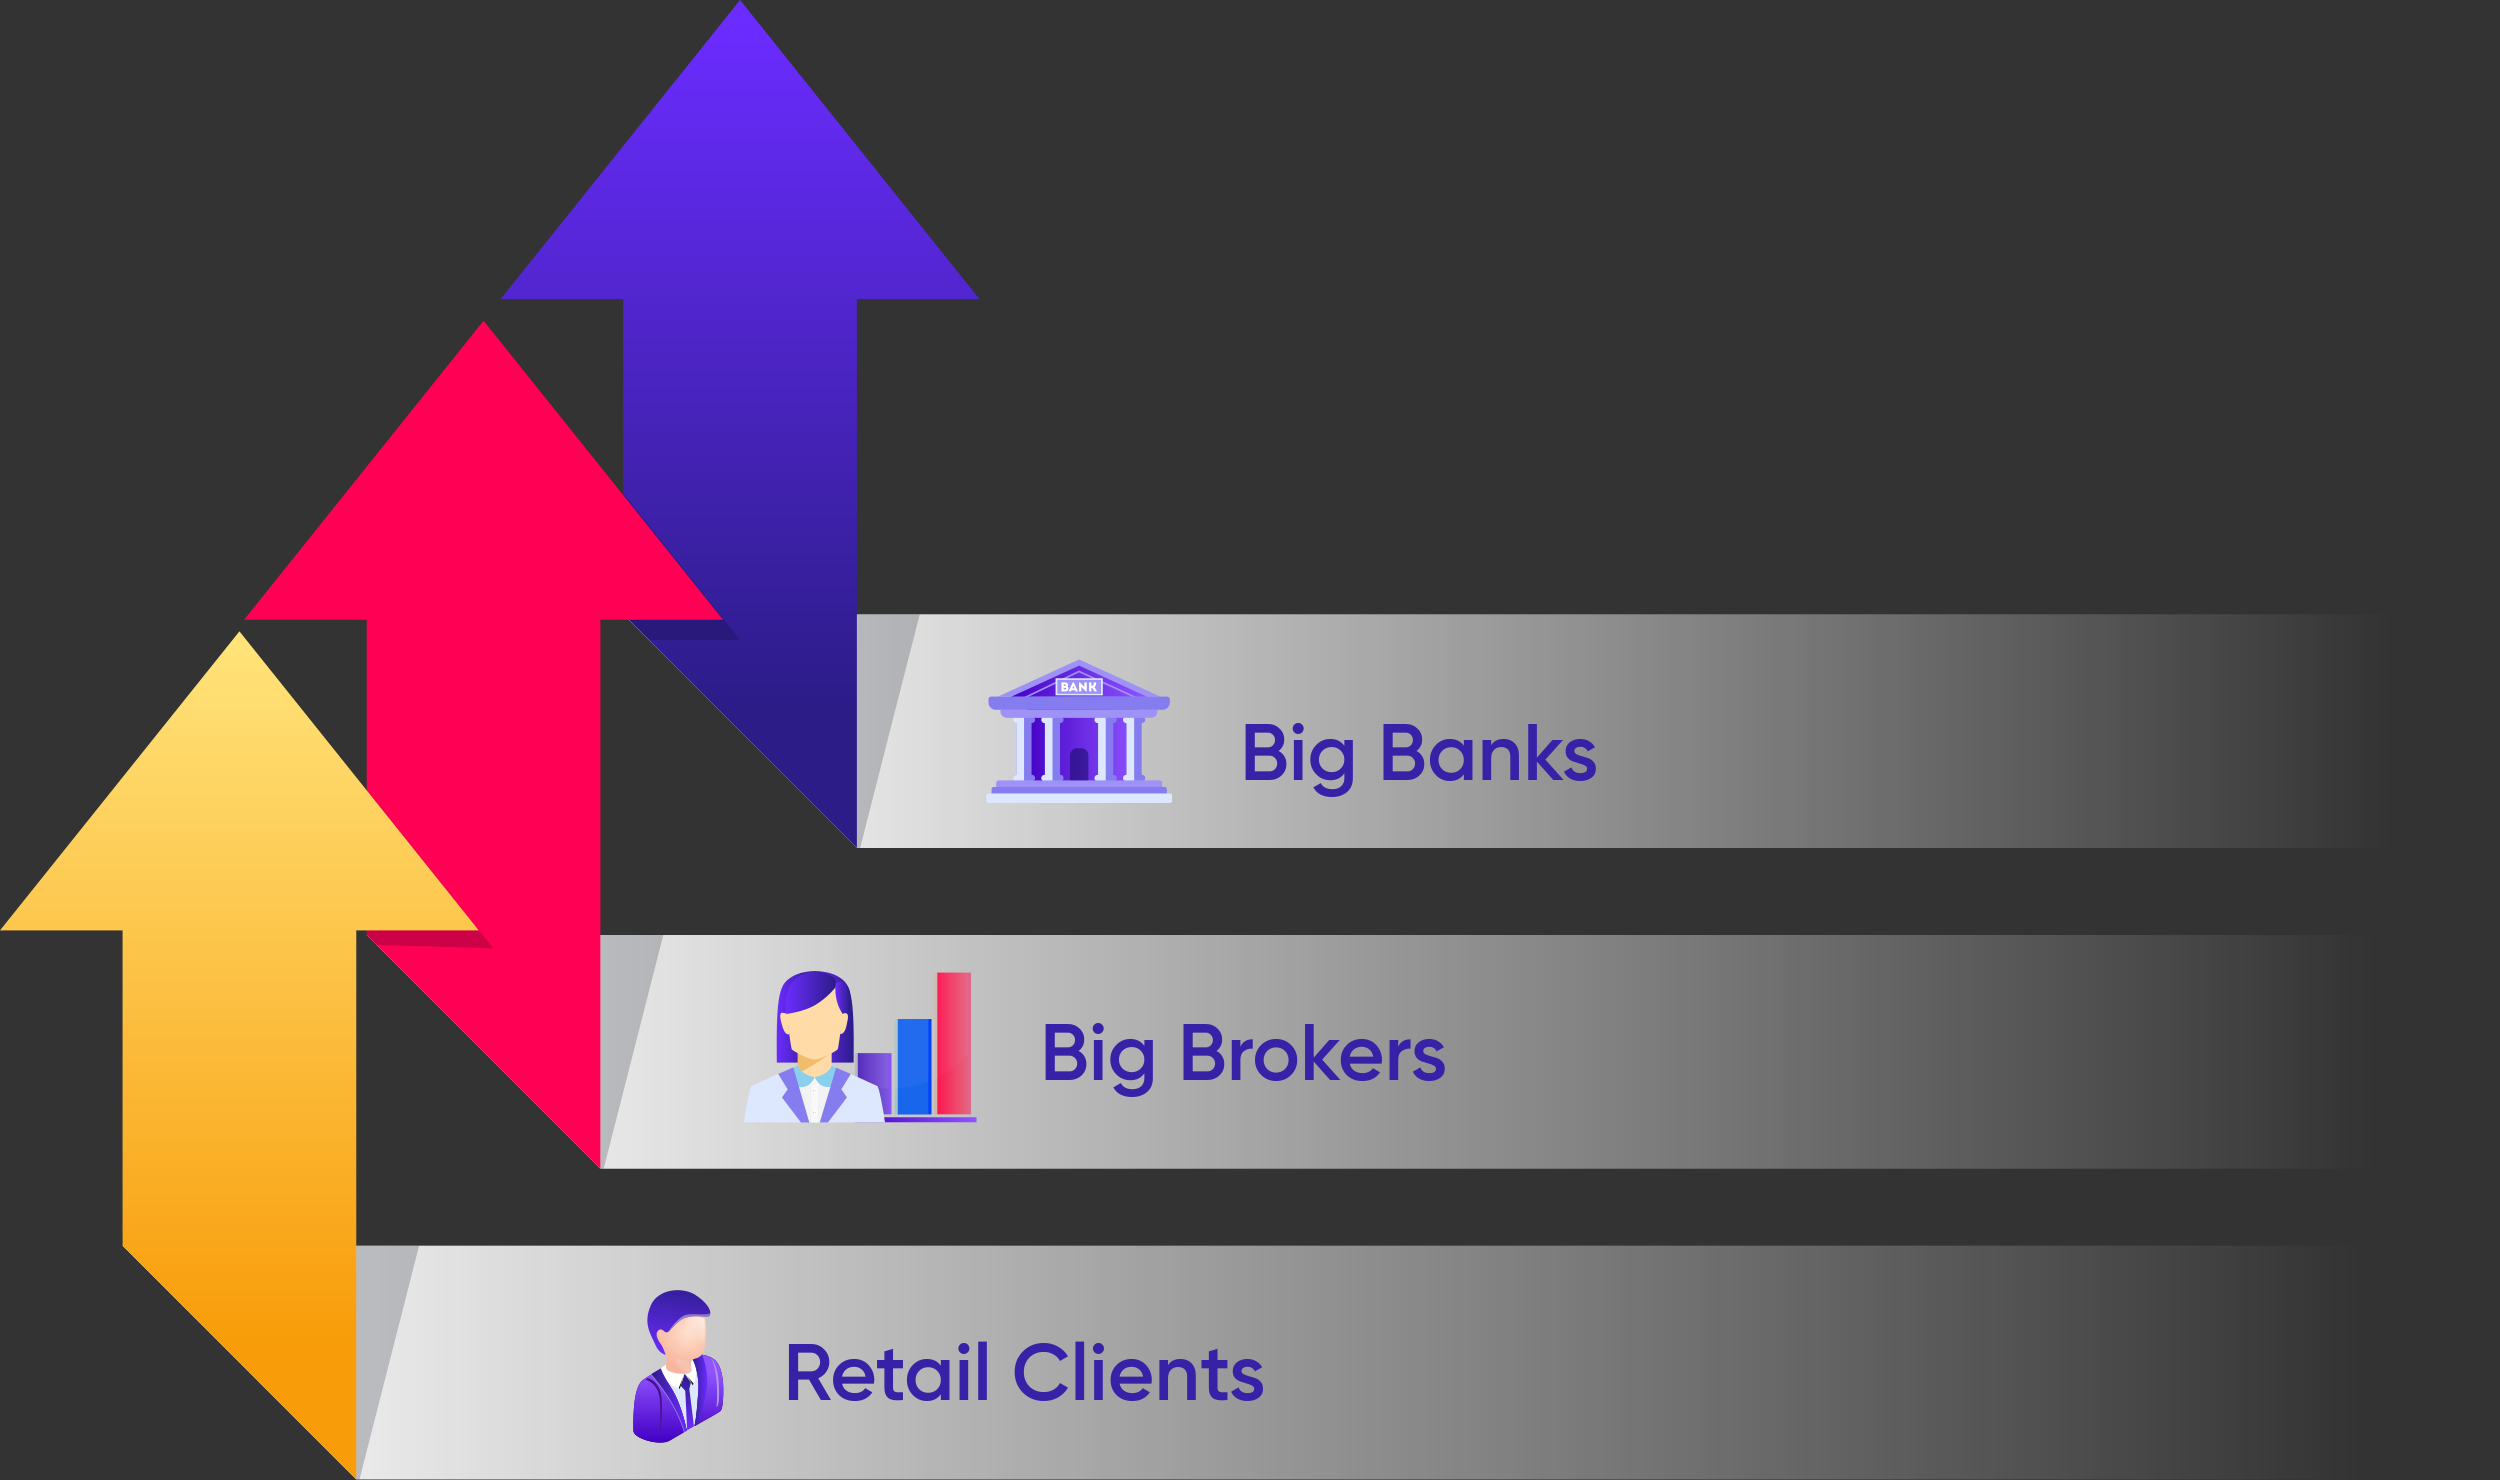 <svg width="750" height="444" viewBox="0 0 750 444" fill="none" xmlns="http://www.w3.org/2000/svg">
<rect x="0" y="0" width="750" height="444" fill="#333333" stroke="none"/>
<path d="M750 184.278V254.408H257.071L186.964 184.278H750Z" fill="url(#paint0_linear)"/>
<path d="M293.822 89.714L222.016 0L150.186 89.714H186.962V184.279L257.069 254.409V89.714H293.822Z" fill="url(#paint1_linear)"/>
<path opacity="0.2" d="M222 192L187 148L188 185L195 192H222Z" fill="#000515"/>
<path opacity="0.2" d="M275.917 184.278H257.071V254.408H258.032L275.917 184.278Z" fill="#000515"/>
<path d="M750.001 280.498V350.628H180.123L110.016 280.498H750.001Z" fill="url(#paint2_linear)"/>
<path d="M216.895 185.911L145.066 96.22L73.237 185.911H110.012V280.499L180.12 350.629V185.911H216.895Z" fill="url(#paint3_linear)"/>
<path opacity="0.2" d="M148 284.5L110 237V280.5L113 283.5L148 284.5Z" fill="#000515"/>
<path opacity="0.2" d="M198.989 280.498H180.121V350.628H181.105L198.989 280.498Z" fill="#000515"/>
<path d="M750 373.7V443.831H106.881L36.773 373.7H750Z" fill="url(#paint4_linear)"/>
<path d="M143.636 279.112L71.829 189.398L0 279.112H36.775V373.699L106.883 443.83V279.112H143.636Z" fill="url(#paint5_linear)"/>
<path opacity="0.2" d="M125.73 373.7H106.884V443.831H107.846L125.73 373.7Z" fill="#000515"/>
<path d="M341.395 210.011H308.196V235.563H341.395V210.011Z" fill="url(#paint6_linear)"/>
<path d="M309.561 232.434H309.471V216.919H309.561C310.097 216.919 310.544 216.472 310.544 215.935C310.544 215.399 310.097 214.952 309.561 214.952H309.471V214.929H304.933V214.952H304.844C304.307 214.952 303.86 215.399 303.86 215.935C303.86 216.472 304.307 216.919 304.844 216.919H304.933V232.434H304.844C304.307 232.434 303.86 232.881 303.86 233.417C303.86 233.954 304.307 234.401 304.844 234.401H304.933V234.893H309.471V234.401H309.561C310.097 234.401 310.544 233.954 310.544 233.417C310.544 232.881 310.097 232.434 309.561 232.434Z" fill="#857DEF"/>
<path d="M307.213 234.893V214.974L304.933 214.951V214.974H304.844C304.307 214.974 303.86 215.421 303.86 215.957C303.86 216.494 304.307 216.941 304.844 216.941H304.933V232.456H304.844C304.307 232.456 303.86 232.903 303.86 233.439C303.86 233.976 304.307 234.423 304.844 234.423H304.933V234.915H307.213V234.893Z" fill="#DDE8FE"/>
<path d="M318.103 232.434H318.013V216.919H318.103C318.639 216.919 319.086 216.472 319.086 215.935C319.086 215.399 318.639 214.952 318.103 214.952H318.013V214.929H313.475V214.952H313.385C312.849 214.952 312.402 215.399 312.402 215.935C312.402 216.472 312.849 216.919 313.385 216.919H313.475V232.434H313.385C312.849 232.434 312.402 232.881 312.402 233.417C312.402 233.954 312.849 234.401 313.385 234.401H313.475V234.893H318.013V234.401H318.103C318.639 234.401 319.086 233.954 319.086 233.417C319.086 232.881 318.639 232.434 318.103 232.434Z" fill="#857DEF"/>
<path d="M315.755 234.893V214.974L313.475 214.951V214.974H313.385C312.849 214.974 312.402 215.421 312.402 215.957C312.402 216.494 312.849 216.941 313.385 216.941H313.475V232.456H313.385C312.849 232.456 312.402 232.903 312.402 233.439C312.402 233.976 312.849 234.423 313.385 234.423H313.475V234.915H315.755V234.893Z" fill="#DDE8FE"/>
<path d="M334.061 232.434H333.972V216.919H334.061C334.598 216.919 335.045 216.472 335.045 215.935C335.045 215.399 334.598 214.952 334.061 214.952H333.972V214.929H329.433V214.952H329.344C328.807 214.952 328.36 215.399 328.36 215.935C328.36 216.472 328.807 216.919 329.344 216.919H329.433V232.434H329.344C328.807 232.434 328.36 232.881 328.36 233.417C328.36 233.954 328.807 234.401 329.344 234.401H329.433V234.893H333.972V234.401H334.061C334.598 234.401 335.045 233.954 335.045 233.417C335.045 232.881 334.598 232.434 334.061 232.434Z" fill="#857DEF"/>
<path d="M331.713 234.892V214.973L329.433 214.951V214.973H329.344C328.807 214.973 328.36 215.42 328.36 215.957C328.36 216.493 328.807 216.941 329.344 216.941H329.433V232.456H329.344C328.807 232.456 328.36 232.903 328.36 233.439C328.36 233.976 328.807 234.423 329.344 234.423H329.433V234.915H331.713V234.892Z" fill="#DDE8FE"/>
<path d="M342.601 232.434H342.512V216.919H342.601C343.138 216.919 343.585 216.472 343.585 215.935C343.585 215.399 343.138 214.952 342.601 214.952H342.512V214.929H337.974V214.952H337.884C337.348 214.952 336.901 215.399 336.901 215.935C336.901 216.472 337.348 216.919 337.884 216.919H337.974V232.434H337.884C337.348 232.434 336.901 232.881 336.901 233.417C336.901 233.954 337.348 234.401 337.884 234.401H337.974V234.893H342.512V234.401H342.601C343.138 234.401 343.585 233.954 343.585 233.417C343.585 232.881 343.16 232.434 342.601 232.434Z" fill="#857DEF"/>
<path d="M340.254 234.893V214.974L337.974 214.951V214.974H337.884C337.348 214.974 336.901 215.421 336.901 215.957C336.901 216.494 337.348 216.941 337.884 216.941H337.974V232.456H337.884C337.348 232.456 336.901 232.903 336.901 233.439C336.901 233.976 337.348 234.423 337.884 234.423H337.974V234.915H340.254V234.893Z" fill="#DDE8FE"/>
<path d="M348.661 238.068H298.853V234.848C298.853 234.446 299.188 234.111 299.59 234.111H347.901C348.304 234.111 348.639 234.446 348.639 234.848V238.068H348.661Z" fill="#9F92F7"/>
<path d="M349.374 238.917H298.134C297.754 238.917 297.463 238.626 297.463 238.246V236.749C297.463 236.369 297.754 236.078 298.134 236.078H349.374C349.754 236.078 350.044 236.369 350.044 236.749V238.246C350.044 238.604 349.731 238.917 349.374 238.917Z" fill="#857DEF"/>
<path d="M350.985 240.884H296.549C296.191 240.884 295.901 240.593 295.901 240.236V238.693C295.901 238.335 296.191 238.045 296.549 238.045H350.985C351.343 238.045 351.634 238.335 351.634 238.693V240.236C351.634 240.593 351.343 240.884 350.985 240.884Z" fill="#DDE8FE"/>
<path d="M345.353 215.354H302.05C300.999 215.354 300.127 214.504 300.127 213.431V212.895H347.254V213.431C347.276 214.504 346.404 215.354 345.353 215.354Z" fill="#9F92F7"/>
<path d="M348.081 208.982L323.714 197.826L299.368 208.982H348.081Z" fill="#9F92F7"/>
<path d="M344.187 209.071L323.732 199.682L303.231 209.071L323.709 208.982L344.187 209.071Z" fill="url(#paint7_linear)"/>
<path d="M341.662 209.988L323.711 201.717L306.564 209.988L306.34 209.541L323.711 201.158L341.886 209.519L341.662 209.988Z" fill="#9F92F7"/>
<path d="M348.748 212.939H298.716C297.509 212.939 296.547 211.955 296.547 210.771V209.787C296.547 209.34 296.905 208.982 297.352 208.982H350.157C350.604 208.982 350.961 209.34 350.961 209.787V210.771C350.917 211.978 349.955 212.939 348.748 212.939Z" fill="#857DEF"/>
<path opacity="0.5" d="M324.361 224.453H323.154C321.969 224.453 321.008 225.414 321.008 226.599V234.088H326.507V226.599C326.507 225.414 325.546 224.453 324.361 224.453Z" fill="#0B0754"/>
<path d="M330.84 203.482H316.667V208.602H330.84V203.482Z" fill="#DDE8FE"/>
<path d="M330.305 203.951H317.205V208.154H330.305V203.951Z" fill="#9F92F7"/>
<path d="M320.219 206.009C320.443 206.121 320.555 206.322 320.555 206.568C320.555 207.037 320.264 207.417 319.705 207.417H318.431V204.712H319.593C320.063 204.712 320.443 205.07 320.443 205.54C320.443 205.718 320.354 205.897 320.219 206.009ZM319.102 205.338V205.785H319.549C319.817 205.785 319.817 205.338 319.549 205.338H319.102ZM319.102 206.344V206.814H319.66C319.929 206.814 319.929 206.344 319.66 206.344H319.102Z" fill="white"/>
<path d="M322.524 207.082H321.451L321.294 207.417H320.624V207.328L321.831 204.69H322.122L323.351 207.328V207.417H322.681L322.524 207.082ZM321.987 205.785L321.697 206.501H322.3L321.987 205.785Z" fill="white"/>
<path d="M324.422 206.098V207.417C324.176 207.417 323.952 207.417 323.707 207.417V204.712H323.952L325.316 206.053V204.734C325.562 204.734 325.786 204.734 326.032 204.734V207.439H325.786L324.422 206.098Z" fill="white"/>
<path d="M326.728 207.417V204.712C326.952 204.712 327.198 204.712 327.421 204.712V205.74H327.466C328.159 205.74 328.114 205.226 328.114 204.712C328.36 204.712 328.584 204.712 328.83 204.712C328.83 205.271 328.852 205.763 328.316 206.12L329.053 207.305V207.417H328.293L327.69 206.366C327.6 206.389 327.511 206.389 327.421 206.389V207.417C327.198 207.417 326.974 207.417 326.728 207.417Z" fill="white"/>
<path d="M267.465 315.955H257.337V334.287H267.465V315.955Z" fill="url(#paint8_linear)"/>
<path d="M279.45 305.716H269.323V334.331H279.45V305.716Z" fill="#0041F9"/>
<path d="M291.322 291.789H281.195V334.287H291.322V291.789Z" fill="url(#paint9_linear)"/>
<path d="M292.954 335.18H256.425V336.678H292.954V335.18Z" fill="url(#paint10_linear)"/>
<path opacity="0.3" d="M256.425 334.286H266.552V326.574C262.997 326.462 259.577 325.746 256.425 324.517V334.286Z" fill="#60768E"/>
<path opacity="0.3" d="M268.384 334.309H278.511V324.517C275.359 325.746 271.939 326.462 268.384 326.551V334.309Z" fill="#4DBBC9"/>
<path opacity="0.2" d="M280.278 323.78V334.265H290.405V316.224C287.588 319.398 284.145 321.991 280.278 323.78Z" fill="#F5763D"/>
<path opacity="0.3" d="M256.425 315.955V324.517C259.577 325.747 262.997 326.462 266.552 326.574V315.955H256.425Z" fill="#8091A5"/>
<path opacity="0.3" d="M268.384 305.718V326.576C271.939 326.464 275.359 325.771 278.511 324.542V305.718H268.384V305.718Z" fill="#71C9D4"/>
<path opacity="0.2" d="M290.405 316.246V291.789H280.278V323.803C284.145 321.992 287.588 319.399 290.405 316.246Z" fill="#F79164"/>
<path d="M251.326 292.906C255.171 295.164 256.356 297.288 256.088 318.772H244.574L244.418 291.386C244.418 291.386 248.33 291.14 251.326 292.906Z" fill="url(#paint11_linear)"/>
<path d="M237.801 292.906C233.956 295.164 232.771 297.288 233.039 318.772H244.553L244.709 291.386C244.732 291.386 240.797 291.14 237.801 292.906Z" fill="url(#paint12_linear)"/>
<path d="M244.418 313.785L239.344 311.237V322.727C239.344 322.727 241.311 325.075 244.418 325.075C248.085 325.075 249.493 322.906 249.493 322.906V312.913L244.418 313.785Z" fill="#FFDBA8"/>
<path d="M249.472 315.709C249.472 315.709 247.057 317.944 239.322 322.147L239.345 314.636L249.472 315.709Z" fill="#F0BD6D"/>
<path d="M244.531 293.129C244.487 293.129 244.442 293.129 244.419 293.129C242.497 293.129 234.784 293.599 235.991 304.464C235.991 304.464 237.266 314.323 237.534 314.792C237.802 315.262 242.765 317.989 244.419 317.855C246.074 317.967 251.037 315.262 251.305 314.792C251.573 314.323 252.848 304.464 252.848 304.464C253.764 293.554 246.521 293.129 244.531 293.129Z" fill="#FFDBA8"/>
<path d="M236.773 310.277C236.773 310.277 235.633 310.813 234.806 308.198C233.777 304.889 233.889 303.838 234.716 303.838C235.991 303.838 236.348 304.621 236.348 304.621L236.773 310.277Z" fill="#FFDBA8"/>
<path d="M244.688 291.385C244.643 291.385 244.598 291.385 244.553 291.385C244.509 291.385 244.464 291.385 244.397 291.385C242.206 291.407 234.069 293.062 235.946 304.195C235.946 304.195 240.954 303.569 244.397 301.602C248.332 299.366 250.925 295.856 250.925 295.856C251.461 292.503 246.722 291.385 244.688 291.385Z" fill="url(#paint13_linear)"/>
<path d="M245.939 336.747H242.809C242.809 336.747 237.444 327 237.466 326.15C237.488 325.301 244.419 323.177 244.419 323.177C244.419 323.177 249.985 323.199 250.768 323.49C252.645 324.183 248.778 333.595 245.939 336.747Z" fill="#F2F2F2"/>
<path d="M250.723 294.874C250.723 294.874 249.806 299.792 252.802 304.174C255.775 308.555 254.881 297.176 254.881 297.176C254.881 297.176 253.674 293.13 250.723 294.874Z" fill="url(#paint14_linear)"/>
<path d="M252.041 310.209C252.041 310.209 253.293 310.522 253.919 307.84C254.656 304.754 254.5 304.084 253.673 303.95C252.957 303.838 252.197 304.598 252.197 304.598L252.041 310.209Z" fill="#FFDBA8"/>
<path d="M245.466 323.153H243.365V336.723H245.466V323.153Z" fill="#F8F8F8"/>
<path d="M249.491 319.756C249.491 319.756 248.753 322.304 244.416 323.154C244.416 323.154 245.981 327.379 250.095 325.747C254.365 324.071 252.263 320.807 249.491 319.756Z" fill="#8ACFEC"/>
<path d="M239.32 319.666C239.32 319.666 240.035 322.304 244.395 323.154C244.395 323.154 242.83 327.379 238.716 325.747C234.446 324.07 236.57 320.717 239.32 319.666Z" fill="#8ACFEC"/>
<path d="M234.604 329.235L235.722 327.603L236.281 326.798L234.224 323.423L233.464 322.171L233.441 322.148C233.441 322.148 225.46 325.792 225.438 325.815C224.879 326.441 223.828 331.94 223.158 336.724H240.282L234.604 329.235Z" fill="#DDE8FE"/>
<path d="M254.074 329.235L245.937 336.746H265.498C264.805 331.962 263.777 326.44 263.218 325.837C263.195 325.814 255.214 322.17 255.214 322.17L252.398 326.82L254.074 329.235Z" fill="#DDE8FE"/>
<path d="M236.301 326.798L235.742 327.625L234.602 329.234L240.303 336.746H242.784L241.913 333.683L238.894 323.333L237.978 320.225L233.484 322.17L234.244 323.444L236.301 326.798Z" fill="#857DEF"/>
<path d="M254.074 329.235L252.375 326.798L255.214 322.17L250.833 320.315L249.938 323.333L247.055 332.946L245.937 336.746H248.374L254.074 329.235Z" fill="#857DEF"/>
<path d="M243.57 327.245C243.57 327.67 243.928 328.028 244.353 328.028V326.463C243.906 326.463 243.57 326.82 243.57 327.245Z" fill="#F7F7F7"/>
<path d="M244.35 326.463V328.028C244.35 328.028 244.35 328.028 244.373 328.028C244.797 328.028 245.155 327.67 245.155 327.245C245.133 326.798 244.775 326.463 244.35 326.463Z" fill="white"/>
<path d="M244.241 327.245C244.241 327.334 244.174 327.424 244.062 327.424C243.973 327.424 243.883 327.357 243.883 327.245C243.883 327.155 243.95 327.066 244.062 327.066C244.152 327.066 244.241 327.155 244.241 327.245Z" fill="#C9C9C9"/>
<path d="M244.844 327.245C244.844 327.334 244.777 327.423 244.665 327.423C244.576 327.423 244.486 327.356 244.486 327.245C244.486 327.155 244.553 327.066 244.665 327.066C244.777 327.066 244.844 327.155 244.844 327.245Z" fill="#D4D4D4"/>
<path d="M243.57 333.816C243.57 334.241 243.928 334.599 244.353 334.599V333.034C243.928 333.011 243.57 333.369 243.57 333.816Z" fill="#F7F7F7"/>
<path d="M244.35 333.012V334.577C244.35 334.577 244.35 334.577 244.373 334.577C244.797 334.577 245.155 334.219 245.155 333.795C245.133 333.37 244.797 333.012 244.35 333.012Z" fill="white"/>
<path d="M244.241 333.794C244.241 333.883 244.174 333.972 244.062 333.972C243.973 333.972 243.883 333.905 243.883 333.794C243.883 333.704 243.95 333.615 244.062 333.615C244.152 333.637 244.241 333.704 244.241 333.794Z" fill="#C9C9C9"/>
<path d="M244.867 333.794C244.867 333.883 244.8 333.972 244.688 333.972C244.598 333.972 244.509 333.905 244.509 333.794C244.509 333.704 244.576 333.615 244.688 333.615C244.777 333.615 244.867 333.704 244.867 333.794Z" fill="#D4D4D4"/>
<path d="M383.568 225.288C384.304 225.672 384.88 226.2 385.296 226.872C385.712 227.544 385.92 228.32 385.92 229.2C385.92 230.576 385.432 231.72 384.456 232.632C383.48 233.544 382.288 234 380.88 234H373.68V217.2H380.352C381.728 217.2 382.888 217.648 383.832 218.544C384.792 219.424 385.272 220.528 385.272 221.856C385.272 223.312 384.704 224.456 383.568 225.288ZM380.352 219.792H376.44V224.208H380.352C380.96 224.208 381.472 224 381.888 223.584C382.304 223.152 382.512 222.624 382.512 222C382.512 221.376 382.304 220.856 381.888 220.44C381.472 220.008 380.96 219.792 380.352 219.792ZM380.88 231.408C381.52 231.408 382.056 231.184 382.488 230.736C382.936 230.272 383.16 229.712 383.16 229.056C383.16 228.4 382.936 227.848 382.488 227.4C382.056 226.936 381.52 226.704 380.88 226.704H376.44V231.408H380.88Z" fill="#3721A7"/>
<path d="M390.609 219.72C390.289 220.04 389.905 220.2 389.457 220.2C389.009 220.2 388.617 220.04 388.281 219.72C387.961 219.384 387.801 218.992 387.801 218.544C387.801 218.096 387.961 217.712 388.281 217.392C388.601 217.056 388.993 216.888 389.457 216.888C389.921 216.888 390.313 217.056 390.633 217.392C390.953 217.712 391.113 218.096 391.113 218.544C391.113 218.992 390.945 219.384 390.609 219.72ZM388.161 234V222H390.753V234H388.161Z" fill="#3721A7"/>
<path d="M403.314 222H405.858V233.448C405.858 235.272 405.258 236.672 404.058 237.648C402.858 238.624 401.402 239.112 399.69 239.112C396.922 239.112 395.026 238.144 394.002 236.208L396.234 234.912C396.858 236.144 398.026 236.76 399.738 236.76C400.858 236.76 401.73 236.464 402.354 235.872C402.994 235.296 403.314 234.488 403.314 233.448V231.984C402.338 233.376 400.946 234.072 399.138 234.072C397.442 234.072 396.01 233.472 394.842 232.272C393.674 231.056 393.09 229.592 393.09 227.88C393.09 226.168 393.674 224.712 394.842 223.512C396.01 222.296 397.442 221.688 399.138 221.688C400.946 221.688 402.338 222.384 403.314 223.776V222ZM396.762 230.568C397.498 231.288 398.41 231.648 399.498 231.648C400.586 231.648 401.49 231.288 402.21 230.568C402.946 229.848 403.314 228.952 403.314 227.88C403.314 226.808 402.946 225.912 402.21 225.192C401.49 224.472 400.586 224.112 399.498 224.112C398.41 224.112 397.498 224.472 396.762 225.192C396.042 225.912 395.682 226.808 395.682 227.88C395.682 228.952 396.042 229.848 396.762 230.568Z" fill="#3721A7"/>
<path d="M424.935 225.288C425.671 225.672 426.247 226.2 426.663 226.872C427.079 227.544 427.287 228.32 427.287 229.2C427.287 230.576 426.799 231.72 425.823 232.632C424.847 233.544 423.655 234 422.247 234H415.047V217.2H421.719C423.095 217.2 424.255 217.648 425.199 218.544C426.159 219.424 426.639 220.528 426.639 221.856C426.639 223.312 426.071 224.456 424.935 225.288ZM421.719 219.792H417.807V224.208H421.719C422.327 224.208 422.839 224 423.255 223.584C423.671 223.152 423.879 222.624 423.879 222C423.879 221.376 423.671 220.856 423.255 220.44C422.839 220.008 422.327 219.792 421.719 219.792ZM422.247 231.408C422.887 231.408 423.423 231.184 423.855 230.736C424.303 230.272 424.527 229.712 424.527 229.056C424.527 228.4 424.303 227.848 423.855 227.4C423.423 226.936 422.887 226.704 422.247 226.704H417.807V231.408H422.247Z" fill="#3721A7"/>
<path d="M439.149 222H441.741V234H439.149V232.272C438.173 233.632 436.773 234.312 434.949 234.312C433.301 234.312 431.893 233.704 430.725 232.488C429.557 231.256 428.973 229.76 428.973 228C428.973 226.224 429.557 224.728 430.725 223.512C431.893 222.296 433.301 221.688 434.949 221.688C436.773 221.688 438.173 222.36 439.149 223.704V222ZM432.645 230.76C433.365 231.48 434.269 231.84 435.357 231.84C436.445 231.84 437.349 231.48 438.069 230.76C438.789 230.024 439.149 229.104 439.149 228C439.149 226.896 438.789 225.984 438.069 225.264C437.349 224.528 436.445 224.16 435.357 224.16C434.269 224.16 433.365 224.528 432.645 225.264C431.925 225.984 431.565 226.896 431.565 228C431.565 229.104 431.925 230.024 432.645 230.76Z" fill="#3721A7"/>
<path d="M451.074 221.688C452.45 221.688 453.562 222.128 454.41 223.008C455.258 223.888 455.682 225.096 455.682 226.632V234H453.09V226.896C453.09 226 452.85 225.312 452.37 224.832C451.89 224.352 451.234 224.112 450.402 224.112C449.49 224.112 448.754 224.4 448.194 224.976C447.634 225.536 447.354 226.4 447.354 227.568V234H444.762V222H447.354V223.536C448.138 222.304 449.378 221.688 451.074 221.688Z" fill="#3721A7"/>
<path d="M469.081 234H465.985L461.065 228.456V234H458.473V217.2H461.065V227.304L465.721 222H468.889L463.609 227.88L469.081 234Z" fill="#3721A7"/>
<path d="M472.309 225.312C472.309 225.712 472.525 226.032 472.957 226.272C473.405 226.496 473.941 226.696 474.565 226.872C475.205 227.032 475.845 227.224 476.485 227.448C477.125 227.672 477.661 228.056 478.093 228.6C478.541 229.128 478.765 229.8 478.765 230.616C478.765 231.768 478.317 232.672 477.421 233.328C476.541 233.984 475.429 234.312 474.085 234.312C472.901 234.312 471.885 234.064 471.037 233.568C470.189 233.072 469.573 232.384 469.189 231.504L471.421 230.208C471.837 231.36 472.725 231.936 474.085 231.936C475.445 231.936 476.125 231.488 476.125 230.592C476.125 230.208 475.901 229.896 475.453 229.656C475.021 229.416 474.485 229.216 473.845 229.056C473.221 228.88 472.589 228.68 471.949 228.456C471.309 228.232 470.765 227.864 470.317 227.352C469.885 226.824 469.669 226.16 469.669 225.36C469.669 224.256 470.085 223.368 470.917 222.696C471.765 222.024 472.813 221.688 474.061 221.688C475.053 221.688 475.933 221.912 476.701 222.36C477.485 222.792 478.085 223.4 478.501 224.184L476.317 225.408C475.901 224.496 475.149 224.04 474.061 224.04C473.565 224.04 473.149 224.152 472.813 224.376C472.477 224.584 472.309 224.896 472.309 225.312Z" fill="#3721A7"/>
<path d="M323.568 315.288C324.304 315.672 324.88 316.2 325.296 316.872C325.712 317.544 325.92 318.32 325.92 319.2C325.92 320.576 325.432 321.72 324.456 322.632C323.48 323.544 322.288 324 320.88 324H313.68V307.2H320.352C321.728 307.2 322.888 307.648 323.832 308.544C324.792 309.424 325.272 310.528 325.272 311.856C325.272 313.312 324.704 314.456 323.568 315.288ZM320.352 309.792H316.44V314.208H320.352C320.96 314.208 321.472 314 321.888 313.584C322.304 313.152 322.512 312.624 322.512 312C322.512 311.376 322.304 310.856 321.888 310.44C321.472 310.008 320.96 309.792 320.352 309.792ZM320.88 321.408C321.52 321.408 322.056 321.184 322.488 320.736C322.936 320.272 323.16 319.712 323.16 319.056C323.16 318.4 322.936 317.848 322.488 317.4C322.056 316.936 321.52 316.704 320.88 316.704H316.44V321.408H320.88Z" fill="#3721A7"/>
<path d="M330.609 309.72C330.289 310.04 329.905 310.2 329.457 310.2C329.009 310.2 328.617 310.04 328.281 309.72C327.961 309.384 327.801 308.992 327.801 308.544C327.801 308.096 327.961 307.712 328.281 307.392C328.601 307.056 328.993 306.888 329.457 306.888C329.921 306.888 330.313 307.056 330.633 307.392C330.953 307.712 331.113 308.096 331.113 308.544C331.113 308.992 330.945 309.384 330.609 309.72ZM328.161 324V312H330.753V324H328.161Z" fill="#3721A7"/>
<path d="M343.314 312H345.858V323.448C345.858 325.272 345.258 326.672 344.058 327.648C342.858 328.624 341.402 329.112 339.69 329.112C336.922 329.112 335.026 328.144 334.002 326.208L336.234 324.912C336.858 326.144 338.026 326.76 339.738 326.76C340.858 326.76 341.73 326.464 342.354 325.872C342.994 325.296 343.314 324.488 343.314 323.448V321.984C342.338 323.376 340.946 324.072 339.138 324.072C337.442 324.072 336.01 323.472 334.842 322.272C333.674 321.056 333.09 319.592 333.09 317.88C333.09 316.168 333.674 314.712 334.842 313.512C336.01 312.296 337.442 311.688 339.138 311.688C340.946 311.688 342.338 312.384 343.314 313.776V312ZM336.762 320.568C337.498 321.288 338.41 321.648 339.498 321.648C340.586 321.648 341.49 321.288 342.21 320.568C342.946 319.848 343.314 318.952 343.314 317.88C343.314 316.808 342.946 315.912 342.21 315.192C341.49 314.472 340.586 314.112 339.498 314.112C338.41 314.112 337.498 314.472 336.762 315.192C336.042 315.912 335.682 316.808 335.682 317.88C335.682 318.952 336.042 319.848 336.762 320.568Z" fill="#3721A7"/>
<path d="M364.935 315.288C365.671 315.672 366.247 316.2 366.663 316.872C367.079 317.544 367.287 318.32 367.287 319.2C367.287 320.576 366.799 321.72 365.823 322.632C364.847 323.544 363.655 324 362.247 324H355.047V307.2H361.719C363.095 307.2 364.255 307.648 365.199 308.544C366.159 309.424 366.639 310.528 366.639 311.856C366.639 313.312 366.071 314.456 364.935 315.288ZM361.719 309.792H357.807V314.208H361.719C362.327 314.208 362.839 314 363.255 313.584C363.671 313.152 363.879 312.624 363.879 312C363.879 311.376 363.671 310.856 363.255 310.44C362.839 310.008 362.327 309.792 361.719 309.792ZM362.247 321.408C362.887 321.408 363.423 321.184 363.855 320.736C364.303 320.272 364.527 319.712 364.527 319.056C364.527 318.4 364.303 317.848 363.855 317.4C363.423 316.936 362.887 316.704 362.247 316.704H357.807V321.408H362.247Z" fill="#3721A7"/>
<path d="M372.12 314.016C372.776 312.528 374.008 311.784 375.816 311.784V314.592C374.824 314.528 373.96 314.768 373.224 315.312C372.488 315.84 372.12 316.72 372.12 317.952V324H369.528V312H372.12V314.016Z" fill="#3721A7"/>
<path d="M382.832 324.312C381.072 324.312 379.576 323.704 378.344 322.488C377.112 321.272 376.496 319.776 376.496 318C376.496 316.224 377.112 314.728 378.344 313.512C379.576 312.296 381.072 311.688 382.832 311.688C384.608 311.688 386.104 312.296 387.32 313.512C388.552 314.728 389.168 316.224 389.168 318C389.168 319.776 388.552 321.272 387.32 322.488C386.104 323.704 384.608 324.312 382.832 324.312ZM380.168 320.712C380.888 321.432 381.776 321.792 382.832 321.792C383.888 321.792 384.776 321.432 385.496 320.712C386.216 319.992 386.576 319.088 386.576 318C386.576 316.912 386.216 316.008 385.496 315.288C384.776 314.568 383.888 314.208 382.832 314.208C381.776 314.208 380.888 314.568 380.168 315.288C379.448 316.008 379.088 316.912 379.088 318C379.088 319.088 379.448 319.992 380.168 320.712Z" fill="#3721A7"/>
<path d="M402.12 324H399.024L394.104 318.456V324H391.512V307.2H394.104V317.304L398.76 312H401.928L396.648 317.88L402.12 324Z" fill="#3721A7"/>
<path d="M404.943 319.104C405.135 320.016 405.575 320.72 406.263 321.216C406.951 321.696 407.791 321.936 408.783 321.936C410.159 321.936 411.191 321.44 411.879 320.448L414.015 321.696C412.831 323.44 411.079 324.312 408.759 324.312C406.807 324.312 405.231 323.72 404.031 322.536C402.831 321.336 402.231 319.824 402.231 318C402.231 316.208 402.823 314.712 404.007 313.512C405.191 312.296 406.711 311.688 408.567 311.688C410.327 311.688 411.767 312.304 412.887 313.536C414.023 314.768 414.591 316.264 414.591 318.024C414.591 318.296 414.559 318.656 414.495 319.104H404.943ZM404.919 316.992H411.975C411.799 316.016 411.391 315.28 410.751 314.784C410.127 314.288 409.391 314.04 408.543 314.04C407.583 314.04 406.783 314.304 406.143 314.832C405.503 315.36 405.095 316.08 404.919 316.992Z" fill="#3721A7"/>
<path d="M419.464 314.016C420.12 312.528 421.352 311.784 423.16 311.784V314.592C422.168 314.528 421.304 314.768 420.568 315.312C419.832 315.84 419.464 316.72 419.464 317.952V324H416.872V312H419.464V314.016Z" fill="#3721A7"/>
<path d="M426.981 315.312C426.981 315.712 427.197 316.032 427.629 316.272C428.077 316.496 428.613 316.696 429.237 316.872C429.877 317.032 430.517 317.224 431.157 317.448C431.797 317.672 432.333 318.056 432.765 318.6C433.213 319.128 433.437 319.8 433.437 320.616C433.437 321.768 432.989 322.672 432.093 323.328C431.213 323.984 430.101 324.312 428.757 324.312C427.573 324.312 426.557 324.064 425.709 323.568C424.861 323.072 424.245 322.384 423.861 321.504L426.093 320.208C426.509 321.36 427.397 321.936 428.757 321.936C430.117 321.936 430.797 321.488 430.797 320.592C430.797 320.208 430.573 319.896 430.125 319.656C429.693 319.416 429.157 319.216 428.517 319.056C427.893 318.88 427.261 318.68 426.621 318.456C425.981 318.232 425.437 317.864 424.989 317.352C424.557 316.824 424.341 316.16 424.341 315.36C424.341 314.256 424.757 313.368 425.589 312.696C426.437 312.024 427.485 311.688 428.733 311.688C429.725 311.688 430.605 311.912 431.373 312.36C432.157 312.792 432.757 313.4 433.173 314.184L430.989 315.408C430.573 314.496 429.821 314.04 428.733 314.04C428.237 314.04 427.821 314.152 427.485 314.376C427.149 314.584 426.981 314.896 426.981 315.312Z" fill="#3721A7"/>
<path d="M246.256 420L242.704 413.88H239.44V420H236.68V403.2H243.4C244.904 403.2 246.176 403.728 247.216 404.784C248.272 405.824 248.8 407.096 248.8 408.6C248.8 409.672 248.488 410.656 247.864 411.552C247.256 412.432 246.456 413.072 245.464 413.472L249.28 420H246.256ZM239.44 405.792V411.408H243.4C244.136 411.408 244.76 411.136 245.272 410.592C245.784 410.048 246.04 409.384 246.04 408.6C246.04 407.816 245.784 407.152 245.272 406.608C244.76 406.064 244.136 405.792 243.4 405.792H239.44Z" fill="#3721A7"/>
<path d="M252.638 415.104C252.83 416.016 253.27 416.72 253.958 417.216C254.646 417.696 255.486 417.936 256.478 417.936C257.854 417.936 258.886 417.44 259.574 416.448L261.71 417.696C260.526 419.44 258.774 420.312 256.454 420.312C254.502 420.312 252.926 419.72 251.726 418.536C250.526 417.336 249.926 415.824 249.926 414C249.926 412.208 250.518 410.712 251.702 409.512C252.886 408.296 254.406 407.688 256.262 407.688C258.022 407.688 259.462 408.304 260.582 409.536C261.718 410.768 262.286 412.264 262.286 414.024C262.286 414.296 262.254 414.656 262.19 415.104H252.638ZM252.614 412.992H259.67C259.494 412.016 259.086 411.28 258.446 410.784C257.822 410.288 257.086 410.04 256.238 410.04C255.278 410.04 254.478 410.304 253.838 410.832C253.198 411.36 252.79 412.08 252.614 412.992Z" fill="#3721A7"/>
<path d="M270.888 410.496H267.912V416.256C267.912 416.752 268.024 417.112 268.248 417.336C268.472 417.544 268.8 417.664 269.232 417.696C269.68 417.712 270.232 417.704 270.888 417.672V420C268.904 420.24 267.48 420.072 266.616 419.496C265.752 418.904 265.32 417.824 265.32 416.256V410.496H263.112V408H265.32V405.408L267.912 404.64V408H270.888V410.496Z" fill="#3721A7"/>
<path d="M282.251 408H284.843V420H282.251V418.272C281.275 419.632 279.875 420.312 278.051 420.312C276.403 420.312 274.995 419.704 273.827 418.488C272.659 417.256 272.075 415.76 272.075 414C272.075 412.224 272.659 410.728 273.827 409.512C274.995 408.296 276.403 407.688 278.051 407.688C279.875 407.688 281.275 408.36 282.251 409.704V408ZM275.747 416.76C276.467 417.48 277.371 417.84 278.459 417.84C279.547 417.84 280.451 417.48 281.171 416.76C281.891 416.024 282.251 415.104 282.251 414C282.251 412.896 281.891 411.984 281.171 411.264C280.451 410.528 279.547 410.16 278.459 410.16C277.371 410.16 276.467 410.528 275.747 411.264C275.027 411.984 274.667 412.896 274.667 414C274.667 415.104 275.027 416.024 275.747 416.76Z" fill="#3721A7"/>
<path d="M290.312 405.72C289.992 406.04 289.608 406.2 289.16 406.2C288.712 406.2 288.32 406.04 287.984 405.72C287.664 405.384 287.504 404.992 287.504 404.544C287.504 404.096 287.664 403.712 287.984 403.392C288.304 403.056 288.696 402.888 289.16 402.888C289.624 402.888 290.016 403.056 290.336 403.392C290.656 403.712 290.816 404.096 290.816 404.544C290.816 404.992 290.648 405.384 290.312 405.72ZM287.864 420V408H290.456V420H287.864Z" fill="#3721A7"/>
<path d="M293.465 420V402.48H296.057V420H293.465Z" fill="#3721A7"/>
<path d="M313.179 420.312C310.651 420.312 308.555 419.48 306.891 417.816C305.227 416.136 304.395 414.064 304.395 411.6C304.395 409.136 305.227 407.072 306.891 405.408C308.555 403.728 310.651 402.888 313.179 402.888C314.699 402.888 316.099 403.248 317.379 403.968C318.675 404.688 319.683 405.664 320.403 406.896L318.003 408.288C317.555 407.456 316.899 406.8 316.035 406.32C315.187 405.824 314.235 405.576 313.179 405.576C311.387 405.576 309.931 406.144 308.811 407.28C307.707 408.416 307.155 409.856 307.155 411.6C307.155 413.344 307.707 414.784 308.811 415.92C309.931 417.056 311.387 417.624 313.179 417.624C314.235 417.624 315.195 417.384 316.059 416.904C316.923 416.408 317.571 415.744 318.003 414.912L320.403 416.28C319.699 417.512 318.699 418.496 317.403 419.232C316.123 419.952 314.715 420.312 313.179 420.312Z" fill="#3721A7"/>
<path d="M322.645 420V402.48H325.237V420H322.645Z" fill="#3721A7"/>
<path d="M330.695 405.72C330.375 406.04 329.991 406.2 329.543 406.2C329.095 406.2 328.703 406.04 328.367 405.72C328.047 405.384 327.887 404.992 327.887 404.544C327.887 404.096 328.047 403.712 328.367 403.392C328.687 403.056 329.079 402.888 329.543 402.888C330.007 402.888 330.399 403.056 330.719 403.392C331.039 403.712 331.199 404.096 331.199 404.544C331.199 404.992 331.031 405.384 330.695 405.72ZM328.247 420V408H330.839V420H328.247Z" fill="#3721A7"/>
<path d="M335.888 415.104C336.08 416.016 336.52 416.72 337.208 417.216C337.896 417.696 338.736 417.936 339.728 417.936C341.104 417.936 342.136 417.44 342.824 416.448L344.96 417.696C343.776 419.44 342.024 420.312 339.704 420.312C337.752 420.312 336.176 419.72 334.976 418.536C333.776 417.336 333.176 415.824 333.176 414C333.176 412.208 333.768 410.712 334.952 409.512C336.136 408.296 337.656 407.688 339.512 407.688C341.272 407.688 342.712 408.304 343.832 409.536C344.968 410.768 345.536 412.264 345.536 414.024C345.536 414.296 345.504 414.656 345.44 415.104H335.888ZM335.864 412.992H342.92C342.744 412.016 342.336 411.28 341.696 410.784C341.072 410.288 340.336 410.04 339.488 410.04C338.528 410.04 337.728 410.304 337.088 410.832C336.448 411.36 336.04 412.08 335.864 412.992Z" fill="#3721A7"/>
<path d="M354.129 407.688C355.505 407.688 356.617 408.128 357.465 409.008C358.313 409.888 358.737 411.096 358.737 412.632V420H356.145V412.896C356.145 412 355.905 411.312 355.425 410.832C354.945 410.352 354.289 410.112 353.457 410.112C352.545 410.112 351.809 410.4 351.249 410.976C350.689 411.536 350.409 412.4 350.409 413.568V420H347.817V408H350.409V409.536C351.193 408.304 352.433 407.688 354.129 407.688Z" fill="#3721A7"/>
<path d="M368.224 410.496H365.248V416.256C365.248 416.752 365.36 417.112 365.584 417.336C365.808 417.544 366.136 417.664 366.568 417.696C367.016 417.712 367.568 417.704 368.224 417.672V420C366.24 420.24 364.816 420.072 363.952 419.496C363.088 418.904 362.656 417.824 362.656 416.256V410.496H360.448V408H362.656V405.408L365.248 404.64V408H368.224V410.496Z" fill="#3721A7"/>
<path d="M372.457 411.312C372.457 411.712 372.673 412.032 373.105 412.272C373.553 412.496 374.089 412.696 374.713 412.872C375.353 413.032 375.993 413.224 376.633 413.448C377.273 413.672 377.809 414.056 378.241 414.6C378.689 415.128 378.913 415.8 378.913 416.616C378.913 417.768 378.465 418.672 377.569 419.328C376.689 419.984 375.577 420.312 374.233 420.312C373.049 420.312 372.033 420.064 371.185 419.568C370.337 419.072 369.721 418.384 369.337 417.504L371.569 416.208C371.985 417.36 372.873 417.936 374.233 417.936C375.593 417.936 376.273 417.488 376.273 416.592C376.273 416.208 376.049 415.896 375.601 415.656C375.169 415.416 374.633 415.216 373.993 415.056C373.369 414.88 372.737 414.68 372.097 414.456C371.457 414.232 370.913 413.864 370.465 413.352C370.033 412.824 369.817 412.16 369.817 411.36C369.817 410.256 370.233 409.368 371.065 408.696C371.913 408.024 372.961 407.688 374.209 407.688C375.201 407.688 376.081 407.912 376.849 408.36C377.633 408.792 378.233 409.4 378.649 410.184L376.465 411.408C376.049 410.496 375.297 410.04 374.209 410.04C373.713 410.04 373.297 410.152 372.961 410.376C372.625 410.584 372.457 410.896 372.457 411.312Z" fill="#3721A7"/>
<path d="M202.577 408.285C206.516 405.989 210.778 406.157 213.839 407.918C216.899 409.69 217.286 422.417 215.844 423.413C214.403 424.409 202.901 430.772 200.958 431.936C198.701 433.288 190.261 431.59 190.261 429.241C190.261 427.837 189.905 416.735 192.945 414.166C194.805 412.583 198.618 410.591 202.577 408.285Z" fill="#DDE8FE"/>
<path d="M205.605 411.882L207.402 414.199L206.796 416.694L208.196 427.901L206.148 429.075L205.584 417.239L203.484 414.954L204.216 412.06L205.605 411.882Z" fill="url(#paint15_linear)"/>
<path opacity="0.5" d="M209.157 417.877C209.596 411.881 207.643 408.254 206.995 406.692C208.165 406.482 209.283 406.43 210.327 406.566C210.996 408.159 212.344 412.206 211.644 417.238C211.111 421.127 209.972 424.912 209.137 427.344C208.771 427.554 208.405 427.763 208.029 427.983C208.635 425.541 208.917 421.169 209.157 417.877Z" fill="url(#paint16_linear)"/>
<path d="M209.471 417.742C209.92 411.536 208.04 408.475 207.476 406.996C206.463 407.028 207.465 406.472 206.431 406.734C209.44 405.98 212.198 406.325 214.183 407.762C216.167 409.198 216.857 412.542 216.982 416.159C217.076 419.241 216.794 422.721 216.188 423.256C215.259 424.084 212.208 425.594 208.343 427.858C208.949 425.405 209.231 421.034 209.471 417.742Z" fill="url(#paint17_radial)"/>
<path d="M192.651 414.177C194.114 412.94 197.06 411.43 200.058 409.721C199.139 410.246 199.107 410.623 198.272 411.105C198.93 413.181 200.267 414.544 201.928 417.311C203.871 420.551 205.584 426.642 206.023 429.189C203.652 430.573 201.646 431.737 200.946 432.156C198 433.928 190.019 431.59 190.019 429.231C190.019 427.837 189.611 416.756 192.651 414.177Z" fill="url(#paint18_radial)"/>
<path d="M206.054 429.178C206.629 428.843 207.235 428.487 207.841 428.141C207.235 428.497 206.629 428.843 206.054 429.178Z" fill="#E6E7E8"/>
<path d="M209.471 417.742C209.92 411.536 208.04 408.475 207.476 406.996C206.463 407.028 207.465 406.472 206.431 406.734C209.44 405.98 212.198 406.325 214.183 407.762C216.167 409.198 216.857 412.542 216.982 416.159C217.076 419.241 216.794 422.721 216.188 423.256C215.259 424.084 212.208 425.594 208.343 427.858C208.949 425.405 209.231 421.034 209.471 417.742Z" fill="url(#paint19_linear)"/>
<path opacity="0.5" d="M215.028 415.153C214.829 412.154 214.307 409.313 213.231 407.259C214.693 408.863 215.362 411.714 215.623 414.786C215.874 417.857 215.769 421.348 215.195 421.914C215.122 421.988 215.028 422.072 214.923 422.155C215.163 420.384 215.195 417.669 215.028 415.153Z" fill="url(#paint20_linear)"/>
<path d="M192.651 414.177C194.114 412.94 197.06 411.43 200.058 409.721C199.139 410.246 199.107 410.623 198.272 411.105C198.93 413.181 200.267 414.544 201.928 417.311C203.871 420.551 205.584 426.642 206.023 429.189C203.652 430.573 201.646 431.737 200.946 432.156C198 433.928 190.019 431.59 190.019 429.231C190.019 427.837 189.611 416.756 192.651 414.177Z" fill="url(#paint21_linear)"/>
<path d="M206.054 429.178C206.629 428.843 207.235 428.487 207.841 428.141C207.235 428.497 206.629 428.843 206.054 429.178Z" fill="url(#paint22_radial)"/>
<path d="M206.901 407.595C208.029 407.972 208.948 409.786 208.823 412.019C208.677 414.702 207.841 415.614 207.841 415.614L205.386 412.019L203.934 416.589C203.934 416.589 201.688 415.981 200.267 414.545C198.846 413.109 197.551 411.746 198.303 410.54C199.212 409.104 205.459 407.112 206.901 407.595Z" fill="white"/>
<path opacity="0.5" d="M198.095 410.708C198.805 412.679 200.205 414.87 201.793 417.522C203.736 420.762 205.449 426.852 205.888 429.4C205.669 429.526 205.449 429.651 205.24 429.777C204.729 428.068 203.674 425.06 201.908 421.873C199.495 417.543 196.027 413.287 195.274 412.417C196.079 411.935 197.144 411.232 198.095 410.708Z" fill="url(#paint23_linear)"/>
<path d="M198.23 410.508C198.94 412.479 200.34 414.67 201.928 417.322C203.871 420.562 205.584 426.652 206.023 429.2C205.804 429.326 205.584 429.452 205.375 429.577C204.863 427.869 203.808 424.86 202.043 421.673C199.63 417.343 196.161 413.087 195.409 412.217C196.224 411.735 197.29 411.032 198.23 410.508Z" fill="url(#paint24_linear)"/>
<path d="M209.472 417.742C209.91 411.735 207.957 408.118 207.309 406.546C208.479 406.336 209.597 406.284 210.642 406.42C211.31 408.024 212.658 412.071 211.958 417.103C211.415 420.992 210.286 424.776 209.451 427.209C209.085 427.418 208.719 427.628 208.343 427.848C208.949 425.405 209.231 421.034 209.472 417.742Z" fill="url(#paint25_linear)"/>
<path d="M193.614 413.895C195.369 414.293 197.552 416.107 197.908 419.472C198.242 422.596 198.075 430.081 198.075 430.081C198.075 430.081 199.245 420.227 198.022 417.144C196.706 413.832 194.345 413.454 194.345 413.454L193.614 413.895Z" fill="#45108A"/>
<path d="M203.945 416.599L205.397 412.028L207.852 415.614L208.061 415.037L205.408 411.745L203.621 416.463L203.945 416.599Z" fill="url(#paint26_radial)"/>
<path d="M211.591 395.265C212.166 397.75 212.051 405.193 210.191 406.786C208.718 408.044 207.392 407.216 207.298 409.04C207.204 410.864 207.977 411.043 206.859 411.839C205.793 412.605 199.64 412.049 199.787 410.089C199.922 408.254 200.34 407.594 199.484 405.885C198.638 404.176 196.172 401.44 196.538 398.997C196.893 396.576 209.554 386.459 211.591 395.265Z" fill="url(#paint27_radial)"/>
<path d="M212.564 394.94C213.536 394.563 213.672 391.868 208.72 388.545C204.907 385.987 197.438 386.501 195.223 391.638C192.925 396.974 195.014 399.92 196.769 403.778C197.824 406.105 199.704 406.44 199.704 406.44C199.704 406.44 198.921 404.071 198.242 403.211C197.249 401.953 196.539 400.287 197.302 399.322C197.73 398.787 198.399 398.494 199.318 399.427C200.854 400.968 202.473 395.915 206.348 395.118C209.608 394.437 211.582 395.317 212.564 394.94Z" fill="url(#paint28_linear)"/>
<path opacity="0.8" d="M206.233 408.128C206.682 408.139 207.131 408.128 207.81 407.919C207.507 408.107 207.319 408.411 207.288 409.04C207.194 410.864 207.967 411.043 206.849 411.839C206.463 412.112 205.408 412.269 204.227 412.269C202.503 410.518 202.639 407.625 202.639 407.625C202.639 407.625 204.875 408.086 206.233 408.128Z" fill="url(#paint29_linear)"/>
<path opacity="0.6" d="M211.32 395.454C211.32 395.454 211.853 400.633 211.09 402.719C210.338 404.805 205.93 399.962 205.439 397.991C204.948 396.02 206.797 394.238 211.32 395.454Z" fill="url(#paint30_linear)"/>
<path opacity="0.8" d="M198.565 401.786C198.565 401.786 197.238 400.392 197.719 399.69C198.199 398.977 199.024 400.057 199.024 400.057L198.565 401.786Z" fill="url(#paint31_linear)"/>
<path opacity="0.5" d="M205.804 394.438C207.82 393.966 211.622 394.668 213.074 393.966C213.022 394.49 212.824 394.846 212.563 394.941C211.581 395.318 209.606 394.438 206.336 395.109C203.474 395.696 201.844 398.61 200.57 399.47C200.841 398.893 203.714 394.941 205.804 394.438Z" fill="url(#paint32_linear)"/>
<defs>
<linearGradient id="paint0_linear" x1="186.964" y1="219.705" x2="717.065" y2="219.705" gradientUnits="userSpaceOnUse">
<stop stop-color="white"/>
<stop offset="1" stop-color="white" stop-opacity="0"/>
</linearGradient>
<linearGradient id="paint1_linear" x1="222.005" y1="6.326" x2="222.005" y2="213.507" gradientUnits="userSpaceOnUse">
<stop stop-color="#6B2CFF"/>
<stop offset="1" stop-color="#2B1C87"/>
</linearGradient>
<linearGradient id="paint2_linear" x1="110.016" y1="315.924" x2="712.564" y2="315.924" gradientUnits="userSpaceOnUse">
<stop stop-color="white"/>
<stop offset="1" stop-color="white" stop-opacity="0"/>
</linearGradient>
<linearGradient id="paint3_linear" x1="145.065" y1="102.541" x2="145.065" y2="309.721" gradientUnits="userSpaceOnUse">
<stop stop-color="#FF0054"/>
<stop offset="1" stop-color="#FF0054"/>
</linearGradient>
<linearGradient id="paint4_linear" x1="36.773" y1="409.127" x2="708.279" y2="409.127" gradientUnits="userSpaceOnUse">
<stop stop-color="white"/>
<stop offset="1" stop-color="white" stop-opacity="0"/>
</linearGradient>
<linearGradient id="paint5_linear" x1="71.823" y1="195.728" x2="71.823" y2="402.908" gradientUnits="userSpaceOnUse">
<stop stop-color="#FFE278"/>
<stop offset="0.642" stop-color="#FBB632"/>
<stop offset="1" stop-color="#F89C09"/>
</linearGradient>
<linearGradient id="paint6_linear" x1="308.185" y1="222.792" x2="341.382" y2="222.792" gradientUnits="userSpaceOnUse">
<stop stop-color="#4502C6"/>
<stop offset="1" stop-color="#8F54FF"/>
</linearGradient>
<linearGradient id="paint7_linear" x1="303.231" y1="204.382" x2="344.192" y2="204.382" gradientUnits="userSpaceOnUse">
<stop stop-color="#4502C6"/>
<stop offset="1" stop-color="#8F54FF"/>
</linearGradient>
<linearGradient id="paint8_linear" x1="257.346" y1="325.113" x2="267.478" y2="325.113" gradientUnits="userSpaceOnUse">
<stop stop-color="#4502C6"/>
<stop offset="1" stop-color="#8F54FF"/>
</linearGradient>
<linearGradient id="paint9_linear" x1="281.203" y1="313.028" x2="291.335" y2="313.028" gradientUnits="userSpaceOnUse">
<stop stop-color="#FF0054"/>
<stop offset="1" stop-color="#FF0054" stop-opacity="0.448"/>
</linearGradient>
<linearGradient id="paint10_linear" x1="256.429" y1="335.928" x2="292.969" y2="335.928" gradientUnits="userSpaceOnUse">
<stop stop-color="#4502C6"/>
<stop offset="1" stop-color="#8F54FF"/>
</linearGradient>
<linearGradient id="paint11_linear" x1="244.408" y1="305.069" x2="256.121" y2="305.069" gradientUnits="userSpaceOnUse">
<stop stop-color="#6B2CFF"/>
<stop offset="1" stop-color="#2B1C87"/>
</linearGradient>
<linearGradient id="paint12_linear" x1="233.013" y1="305.069" x2="244.725" y2="305.069" gradientUnits="userSpaceOnUse">
<stop stop-color="#6B2CFF"/>
<stop offset="1" stop-color="#2B1C87"/>
</linearGradient>
<linearGradient id="paint13_linear" x1="235.678" y1="297.779" x2="250.985" y2="297.779" gradientUnits="userSpaceOnUse">
<stop stop-color="#6B2CFF"/>
<stop offset="1" stop-color="#2B1C87"/>
</linearGradient>
<linearGradient id="paint14_linear" x1="250.595" y1="299.812" x2="254.997" y2="299.812" gradientUnits="userSpaceOnUse">
<stop stop-color="#6B2CFF"/>
<stop offset="1" stop-color="#2B1C87"/>
</linearGradient>
<linearGradient id="paint15_linear" x1="205.338" y1="428.595" x2="206.515" y2="411.832" gradientUnits="userSpaceOnUse">
<stop stop-color="#6B2CFF"/>
<stop offset="1" stop-color="#2B1C87"/>
</linearGradient>
<linearGradient id="paint16_linear" x1="211.841" y1="417.234" x2="206.999" y2="417.234" gradientUnits="userSpaceOnUse">
<stop stop-color="white"/>
<stop offset="1" stop-color="#BCBEC0"/>
</linearGradient>
<radialGradient id="paint17_radial" cx="0" cy="0" r="1" gradientUnits="userSpaceOnUse" gradientTransform="translate(205.586 413.365) rotate(180) scale(13.919 13.968)">
<stop stop-color="#45108A"/>
<stop offset="1" stop-color="#25054D"/>
</radialGradient>
<radialGradient id="paint18_radial" cx="0" cy="0" r="1" gradientUnits="userSpaceOnUse" gradientTransform="translate(199.319 416.94) rotate(180) scale(16.361 16.418)">
<stop stop-color="#45108A"/>
<stop offset="1" stop-color="#25054D"/>
</radialGradient>
<linearGradient id="paint19_linear" x1="211.711" y1="431.946" x2="211.711" y2="411.941" gradientUnits="userSpaceOnUse">
<stop stop-color="#4502C6"/>
<stop offset="1" stop-color="#8F54FF"/>
</linearGradient>
<linearGradient id="paint20_linear" x1="214.678" y1="421.881" x2="214.393" y2="407.521" gradientUnits="userSpaceOnUse">
<stop stop-color="white"/>
<stop offset="1" stop-color="#BCBEC0"/>
</linearGradient>
<linearGradient id="paint21_linear" x1="198.015" y1="431.945" x2="198.015" y2="411.941" gradientUnits="userSpaceOnUse">
<stop stop-color="#4502C6"/>
<stop offset="1" stop-color="#8F54FF"/>
</linearGradient>
<radialGradient id="paint22_radial" cx="0" cy="0" r="1" gradientUnits="userSpaceOnUse" gradientTransform="translate(204.643 408.656) rotate(180) scale(36.115 36.242)">
<stop offset="0.379" stop-color="white"/>
<stop offset="0.468" stop-color="#F4F2F9"/>
<stop offset="0.631" stop-color="#D8D0E8"/>
<stop offset="0.851" stop-color="#AA99CC"/>
<stop offset="1" stop-color="#8770B8"/>
</radialGradient>
<linearGradient id="paint23_linear" x1="205.886" y1="420.242" x2="195.264" y2="420.242" gradientUnits="userSpaceOnUse">
<stop stop-color="white"/>
<stop offset="1" stop-color="#BCBEC0"/>
</linearGradient>
<linearGradient id="paint24_linear" x1="206.026" y1="420.042" x2="195.405" y2="420.042" gradientUnits="userSpaceOnUse">
<stop stop-color="#6B2CFF"/>
<stop offset="1" stop-color="#2B1C87"/>
</linearGradient>
<linearGradient id="paint25_linear" x1="212.153" y1="417.093" x2="207.311" y2="417.093" gradientUnits="userSpaceOnUse">
<stop stop-color="#6B2CFF"/>
<stop offset="1" stop-color="#2B1C87"/>
</linearGradient>
<radialGradient id="paint26_radial" cx="0" cy="0" r="1" gradientUnits="userSpaceOnUse" gradientTransform="translate(205.638 412.758) rotate(180) scale(3.349 3.361)">
<stop stop-color="white"/>
<stop offset="1"/>
</radialGradient>
<radialGradient id="paint27_radial" cx="0" cy="0" r="1" gradientUnits="userSpaceOnUse" gradientTransform="translate(206.356 399.783) rotate(180) scale(9.974 10.009)">
<stop offset="0.03" stop-color="#FEDFCB"/>
<stop offset="1" stop-color="#F9B69E"/>
</radialGradient>
<linearGradient id="paint28_linear" x1="201.421" y1="407.456" x2="205.64" y2="383.48" gradientUnits="userSpaceOnUse">
<stop stop-color="#6B2CFF"/>
<stop offset="1" stop-color="#2B1C87"/>
</linearGradient>
<linearGradient id="paint29_linear" x1="203.73" y1="410.767" x2="207.541" y2="407.019" gradientUnits="userSpaceOnUse">
<stop stop-color="white" stop-opacity="0"/>
<stop offset="1" stop-color="#DBAC9B"/>
</linearGradient>
<linearGradient id="paint30_linear" x1="211.44" y1="396.619" x2="207.323" y2="400.506" gradientUnits="userSpaceOnUse">
<stop stop-color="white"/>
<stop offset="1" stop-color="white" stop-opacity="0"/>
</linearGradient>
<linearGradient id="paint31_linear" x1="197.912" y1="401.03" x2="199.505" y2="400.182" gradientUnits="userSpaceOnUse">
<stop stop-color="white" stop-opacity="0"/>
<stop offset="1" stop-color="#DBAC9B"/>
</linearGradient>
<linearGradient id="paint32_linear" x1="206.126" y1="400.719" x2="207.735" y2="391.574" gradientUnits="userSpaceOnUse">
<stop stop-color="white"/>
<stop offset="1" stop-color="#BCBEC0"/>
</linearGradient>
</defs>
</svg>
